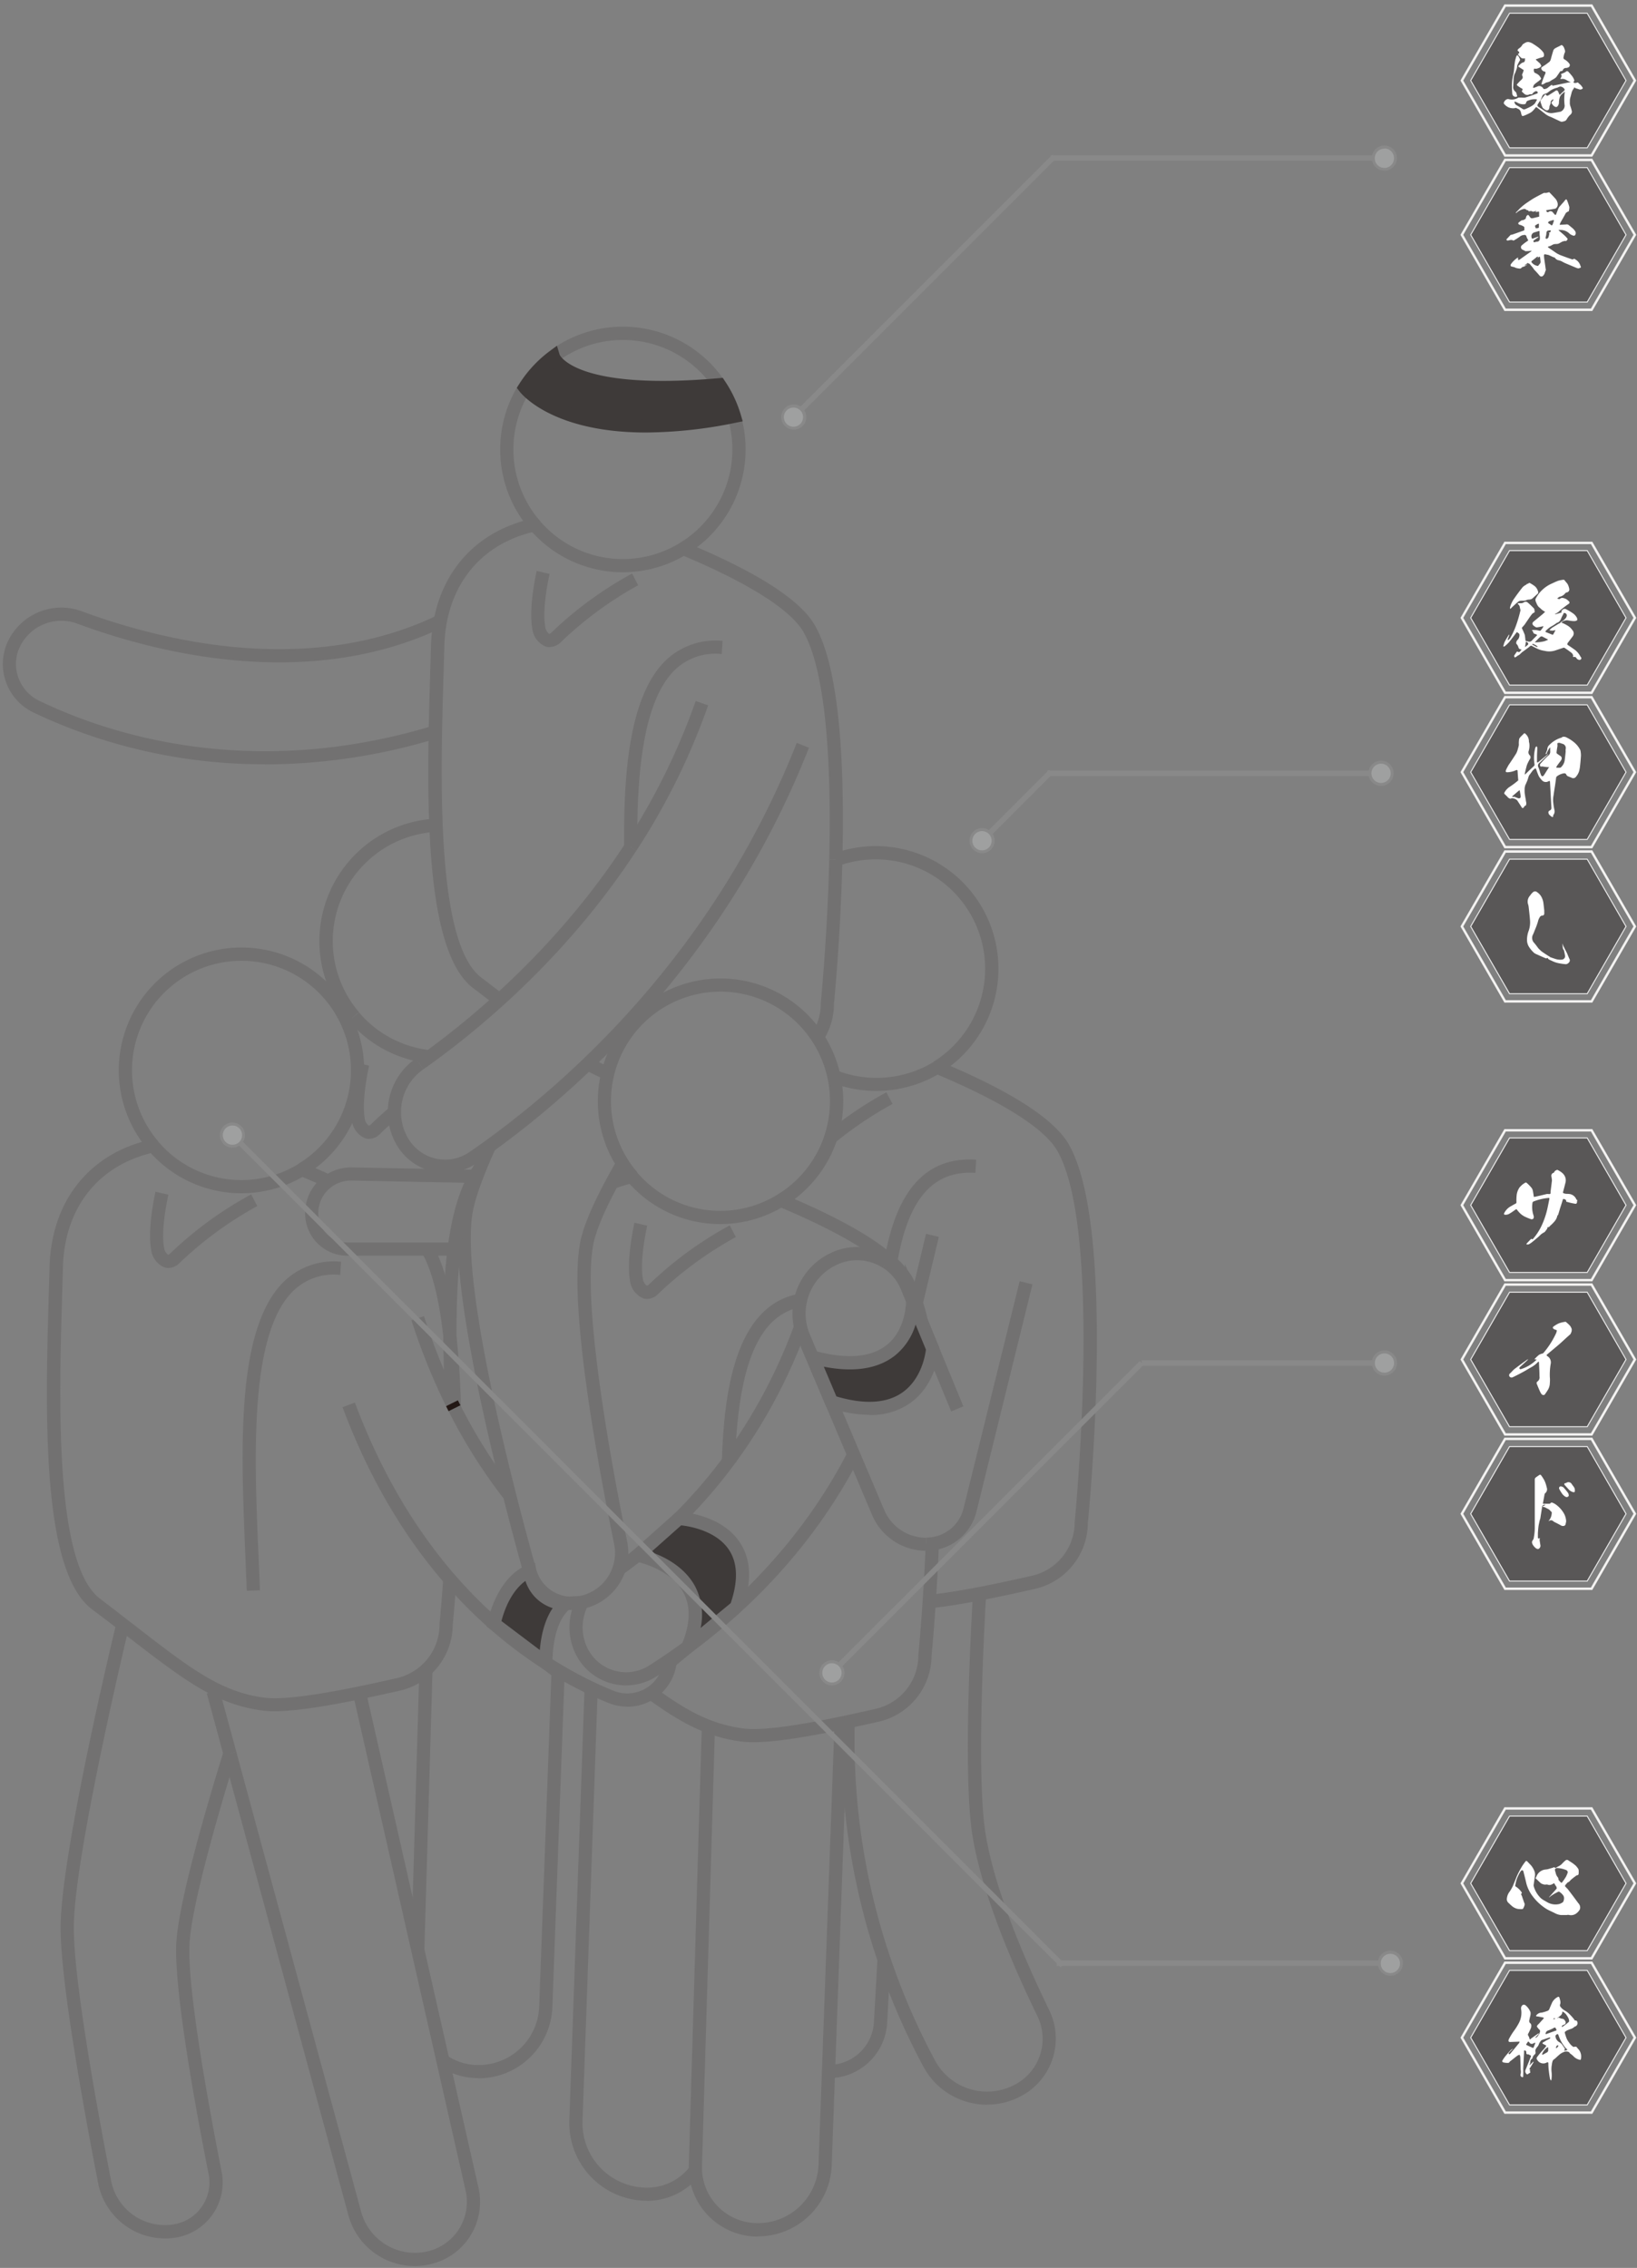 <svg id="レイヤー_1" data-name="レイヤー 1" xmlns="http://www.w3.org/2000/svg" xmlns:xlink="http://www.w3.org/1999/xlink" viewBox="0 0 372.46 515.91"><rect x="0" y="0" width="372.46" height="515.91" fill="#808080" stroke="none"/><defs><style>.cls-1,.cls-11,.cls-3,.cls-6{fill:none;}.cls-2{clip-path:url(#clip-path);}.cls-3{stroke:#f3f2f1;stroke-width:0.55px;}.cls-11,.cls-3,.cls-6{stroke-miterlimit:10;}.cls-4{fill:#595757;}.cls-5{fill:#fff;}.cls-6{stroke:#efefef;stroke-width:0.22px;}.cls-7{clip-path:url(#clip-path-11);}.cls-8{fill:#727171;}.cls-9{fill:#231815;}.cls-10{fill:#3e3a39;}.cls-11{stroke:#898989;stroke-width:1.23px;}.cls-12{fill:#9fa0a0;}.cls-13{fill:#898989;}</style><clipPath id="clip-path"><rect class="cls-1" x="-0.43" y="0.77" width="372.98" height="514.72"/></clipPath><clipPath id="clip-path-11"><rect class="cls-1" x="0.23" y="22.6" width="329.27" height="492.89"/></clipPath></defs><g class="cls-2"><polygon class="cls-3" points="362.13 36.38 342.45 36.38 332.61 53.42 342.45 70.47 362.13 70.47 371.98 53.42 362.13 36.38"/></g><polygon class="cls-4" points="361.13 38.12 343.46 38.12 334.62 53.42 343.46 68.72 361.13 68.72 369.96 53.42 361.13 38.12"/><path class="cls-5" d="M359.47,60.93a.58.58,0,0,1-.49.1,2.58,2.58,0,0,1-.49-.17c-.81-.34-1.6-.68-2.38-1l-.52-.26a3,3,0,0,0-.91-.38,1.32,1.32,0,0,1-.9-.58.71.71,0,0,0-.32-.12L352.33,58l-.85-.17a.32.32,0,0,0-.19.22,11.89,11.89,0,0,0,.15,1.38c.08.62.19,1.24.25,1.86.05,0,.05,0,.05.06-.09.26-.2.51-.28.79a1.5,1.5,0,0,1-.45.66.52.52,0,0,1-.68-.06c-.41-.49-.81-.94-1.26-1.39a7.9,7.9,0,0,0-.77-1c-.08-.11-.17-.19-.25-.3a.63.63,0,0,0-.36-.13s0-.06,0-.1l-.11,0-.66.51-.06.07H347a3.61,3.61,0,0,0,.58-.37,1.88,1.88,0,0,1-1.07.68.72.72,0,0,0-.36.24.49.49,0,0,1-.43.15l-.47-.07a2,2,0,0,1-.68-.25l-.64-.15c-.23-.06-.3-.23-.19-.49a5.63,5.63,0,0,1,1.51-1.49l.15-.07a.53.53,0,0,0,0,.19c0,.11,0,.24,0,.37a.8.8,0,0,0,.34-.07c.88-.64,1.77-1.25,2.65-1.89a.24.24,0,0,0,.08-.13h-.15a6.47,6.47,0,0,1-1.06.08.23.23,0,0,1-.3-.08q-.26-.1-.51-.24a.57.57,0,0,1-.36-.38.56.56,0,0,1,.12-.58,10.67,10.67,0,0,1,1.3-1,.23.23,0,0,0,.11-.38,3,3,0,0,1-.3-.62.46.46,0,0,0-.64-.38,1.51,1.51,0,0,0-.91.38,15.71,15.71,0,0,1-1.33.85.25.25,0,0,1-.19,0,.71.71,0,0,0-.53-.1c-.19,0-.36.08-.53.1a.34.34,0,0,1-.26,0c-.06,0-.13-.07-.15-.13a.13.13,0,0,1,0-.15l.94-1,.13,0,.28-.07,2.47-.87a.27.27,0,0,0,.23-.34,1.54,1.54,0,0,1,0-.3.44.44,0,0,0-.06-.25,2.87,2.87,0,0,0-1-.45.45.45,0,0,1-.34-.34.5.5,0,0,1,.24-.28,4.16,4.16,0,0,1,.57-.41,1.32,1.32,0,0,0,.39-.06,3.37,3.37,0,0,0,.32-.17.42.42,0,0,0,.23-.3,2.72,2.72,0,0,1,.11-.38.94.94,0,0,1,.36-.32.66.66,0,0,1,.23.17l.28.4a.47.47,0,0,0,.43.2,1.78,1.78,0,0,0,.47-.09c.3-.06.57-.15.89-.21s.28-.15.24-.37V48.2s-.05-.06-.09-.06c-.21,0-.45.08-.66.1a.27.27,0,0,1-.13,0,.17.17,0,0,0,.11-.06.09.09,0,0,1,.09-.06.4.4,0,0,1,.12-.11.52.52,0,0,0-.17,0l-.64.15-.08,0a.65.65,0,0,0-.41-.15,1.41,1.41,0,0,0-.45.07l-.08,0s0,0,0-.06a.31.31,0,0,0-.1-.17.87.87,0,0,1-.6-.28,1,1,0,0,0-.53,0,3.49,3.49,0,0,0-1.52.83.16.16,0,0,1-.13.07.29.29,0,0,1,0-.15l.44-.43a11.34,11.34,0,0,1,1.92-1.68c.73-.49,1.45-1,2.2-1.39.59-.32,1.19-.64,1.81-.94h.26a.63.63,0,0,0,.27,0,4.39,4.39,0,0,0,.6-.15c.06,0,.13,0,.15.07.4.4.81.83,1.19,1.25a2.29,2.29,0,0,1,.66,1.28,1.19,1.19,0,0,1-.34,1,.65.65,0,0,1-.38.17c-.58.12-1.15.21-1.75.29-.13,0-.15.09-.11.2.11.29.28.36.56.19a.55.55,0,0,1,.45-.13.61.61,0,0,1,.42.21,7.59,7.59,0,0,0,.6.66s.06-.06.13-.06c.17-.38.32-.79.47-1.17a2.19,2.19,0,0,1,.66-1s.06-.07.08-.13a10.21,10.21,0,0,0,.92-1.07c.17-.17.28-.17.38,0a11.89,11.89,0,0,1,.56,1.62,3.72,3.72,0,0,1-.13.93.34.34,0,0,1-.24.11,4.64,4.64,0,0,1-.4.26c-.3.55-.6,1.1-.92,1.64a1.69,1.69,0,0,1-.19.32,5.43,5.43,0,0,0-.32.7s0,0,0,.06a.14.14,0,0,0,.11,0l1.36-.07a.67.67,0,0,1,.6.15c.28.22.53.45.81.66a3.63,3.63,0,0,1,.66.75.89.89,0,0,1,.11.49.78.78,0,0,1-.21.45.67.67,0,0,1-.28.06,2.57,2.57,0,0,1-.88-.43,2.89,2.89,0,0,0-2.13-.87H355a2.55,2.55,0,0,0-.39,0,.87.87,0,0,0,.26.28l.74.64a7.63,7.63,0,0,1,1,1,.22.22,0,0,1,0,.3,1.24,1.24,0,0,0-.22.28.18.18,0,0,1-.15,0,.19.19,0,0,0-.15,0,2.19,2.19,0,0,0-.68.17l-.57.32a1.32,1.32,0,0,1-.62.19,4.25,4.25,0,0,0-.71.06c-.23.11-.49.24-.72.37l-.36.12a1.07,1.07,0,0,0-.26.11.46.46,0,0,0,.17.19c.49.34,1,.68,1.45,1a6.08,6.08,0,0,0,1.32.72l1.43.53,1.13.39a.29.29,0,0,0,.24,0,.33.33,0,0,1,.29-.1.37.37,0,0,1,.26.15,2.34,2.34,0,0,1,1.15,1.51A.21.21,0,0,1,359.47,60.93ZM350.35,60a.64.64,0,0,0,.15-.6l-.06-.62a2.17,2.17,0,0,0-.11-.42,3,3,0,0,0-.38.23s0,0,0,0a2.39,2.39,0,0,1-.21.13,1,1,0,0,1,.13-.15,1,1,0,0,0,.11-.17.49.49,0,0,0-.24,0c-.43.34-.83.68-1.26,1l-.06.19a2.12,2.12,0,0,0,1.45.9s.06,0,.08,0ZM348.5,54.1c0,.18.15.24.34.15a9.53,9.53,0,0,1,1.06-.38.36.36,0,0,1,.15,0L350,54a9.73,9.73,0,0,0-.94.64.29.29,0,0,0-.17.19c0,.22.1.3.3.26a3.32,3.32,0,0,1,.7-.13.71.71,0,0,0,.47-.6c0-.32,0-.64-.07-.91h0v-.75c0-.13-.07-.17-.2-.13l-1,.3A.92.92,0,0,0,348.5,54.1Zm.76-2.62a.63.63,0,0,1,.09.24c0,.06,0,.15.11.19a1,1,0,0,0,.68-.13s0-.1,0-.19a.75.75,0,0,1,0-.21h0a1.11,1.11,0,0,0,0-.28c0-.21,0-.26-.22-.17s-.4.23-.59.34A.2.2,0,0,0,349.26,51.48Zm3,2.62a3.94,3.94,0,0,0,.23-.85.2.2,0,0,0,0-.21s0,0-.11,0-.06,0,0-.07l.15-.06c.09,0,.15-.11.23-.15a.44.44,0,0,0,.09-.28l-.09-.08a2,2,0,0,0-.72.13.77.77,0,0,0-.19.44c0,.36-.11.71-.17,1s0,.34.23.34h.09A1,1,0,0,0,352.23,54.1Zm0-3.38a.55.55,0,0,0,.23.17c.19.12.38.27.55.4a1.1,1.1,0,0,0,.22-.21l.27-.79c.07-.17,0-.26-.17-.21a9,9,0,0,0-.91.27A.52.52,0,0,0,352.23,50.72Z"/><polygon class="cls-6" points="361.13 38.12 343.46 38.12 334.62 53.42 343.46 68.72 361.13 68.72 369.96 53.42 361.13 38.12"/><g class="cls-2"><polygon class="cls-3" points="362.13 1.27 342.45 1.27 332.61 18.32 342.45 35.37 362.13 35.37 371.98 18.32 362.13 1.27"/></g><polygon class="cls-4" points="361.13 3.02 343.46 3.02 334.62 18.32 343.46 33.62 361.13 33.62 369.96 18.32 361.13 3.02"/><path class="cls-5" d="M360.05,20.17a.74.74,0,0,1-.77.15l-.77-.25a.18.18,0,0,0-.1,0,.26.26,0,0,0-.13-.17c-.09,0-.13,0-.15.08a.26.26,0,0,1-.08.19,2.44,2.44,0,0,0-.49,1c-.09.38-.2.76-.3,1.13a2.74,2.74,0,0,0-.07.85,2.26,2.26,0,0,0,.11,1q.17.45.3,1a.83.83,0,0,1-.28.92,4.45,4.45,0,0,0-.87,1.1.88.88,0,0,1-.43.37,4.51,4.51,0,0,1-.58.15.69.69,0,0,1-.42-.07l-2.13-1a4.39,4.39,0,0,1-1.3-.7c-.64-.49-1.28-1-1.9-1.47-.11-.11-.21-.11-.3,0a5.48,5.48,0,0,1-.89,1,4.31,4.31,0,0,1-.84.47c-.29.15-.57.26-.85.38a1.32,1.32,0,0,1-.42.09.31.31,0,0,1-.15-.15,2.7,2.7,0,0,1-.17-.6,1.75,1.75,0,0,0-.22-.53,1.24,1.24,0,0,0-.42-.34,5,5,0,0,1-.47-.22c-.07,0-.11,0-.17,0a.39.39,0,0,0-.15.06,2.77,2.77,0,0,1-1.37-.17,2.71,2.71,0,0,1-1.06-.83.12.12,0,0,1-.07-.11,1.11,1.11,0,0,1,.43-.74.8.8,0,0,1,.81-.18,2.78,2.78,0,0,0,2.11-.38c.26,0,.49,0,.72,0a3.7,3.7,0,0,0,.81,0c.92-.28,1.82-.6,2.73-.94a.25.25,0,0,0,.13-.26.38.38,0,0,0-.3-.25.5.5,0,0,0-.38.1,1,1,0,0,0-.28.22.43.43,0,0,0-.21.21.28.28,0,0,1-.21.17,3.6,3.6,0,0,0-.49,0,1,1,0,0,1-1.24-.15l-.43-.38a.23.23,0,0,1,0-.34c.15-.21.11-.36-.13-.47a6.58,6.58,0,0,1-1.06-.72.18.18,0,0,1,0-.2c.23-.27.47-.53.7-.76a5.66,5.66,0,0,0,.49-.49.65.65,0,0,0,0-.75.51.51,0,0,1,0-.3,7.21,7.21,0,0,0,.3-.77c.07-.14,0-.25-.17-.31-.32-.22-.66-.43-1-.64V15c.17-.15.36-.32.53-.49a1.6,1.6,0,0,1,.66-.34.24.24,0,0,0,.19-.15,1.08,1.08,0,0,0,.11-.21c0-.09,0-.13,0-.19s0-.21.07-.32h-.47a.67.67,0,0,1-.41-.11,6,6,0,0,1-.62-.62c-.17-.15-.17-.29,0-.4s.2-.3,0-.45a.44.44,0,0,1-.19-.19.16.16,0,0,1,0-.24,1.42,1.42,0,0,0,.17-.21,3.1,3.1,0,0,0,.52-.4,5.82,5.82,0,0,0,.36-.47s0,0,0-.07a6.16,6.16,0,0,1,.7-.44,1.2,1.2,0,0,1,.77-.13,2.6,2.6,0,0,1,.88.36c.42.26.83.53,1.23.83a6,6,0,0,1,1.05,1,1.13,1.13,0,0,1,.27.92.41.41,0,0,1-.17.28,5.13,5.13,0,0,1-.74.21l-.92.32a.18.18,0,0,0,0,.11l.86.77a.42.42,0,0,1,.19.32.83.83,0,0,1,.15.19c0,.06,0,.13,0,.19a3.88,3.88,0,0,1-.36.32,5,5,0,0,1-.62.23,1.33,1.33,0,0,1-.49,0,.25.25,0,0,0-.12,0,.63.63,0,0,0-.09.45,1.33,1.33,0,0,0,.17.47A4,4,0,0,1,350,17a2,2,0,0,1,.53.66.27.27,0,0,1,0,.42c-.19.15-.36.32-.58.47-.06,0-.15.09-.19.15a3.81,3.81,0,0,0-.72.58,1.34,1.34,0,0,0-.22.7.52.52,0,0,1,.17,0,7.87,7.87,0,0,0,.81-.3.89.89,0,0,1,.94.05,1.15,1.15,0,0,1,.36.34.25.25,0,0,0,.24.19,1.13,1.13,0,0,0,.36-.06,1.51,1.51,0,0,0,.62-.37c.19-.15.38-.29.6-.44s.25-.09.27.1c0,0,.07,0,.13,0,.9-.17,1.79-.36,2.69-.55.4-.09.83-.17,1.23-.23a.16.16,0,0,0,.11-.05l-.15-.06c-.13,0-.28-.11-.43-.17a4.64,4.64,0,0,0-.66-.36,1.47,1.47,0,0,0-.74-.11,1.65,1.65,0,0,1-.32,0c0-.07,0-.11,0-.13a1.2,1.2,0,0,0,.23-.45.52.52,0,0,0-.11-.45.1.1,0,0,1,.05-.1l.79-.34a2.86,2.86,0,0,0,.4-.28.35.35,0,0,1,.26,0,.49.49,0,0,1,.23.17c.28.32.58.64.85,1a3.09,3.09,0,0,1,.45.91.3.3,0,0,1-.13.24c-.1.21,0,.32.17.34a1.29,1.29,0,0,0,.56-.06.22.22,0,0,1,.34.08l.49.43a3.56,3.56,0,0,1,.51.72A.2.2,0,0,1,360.05,20.17ZM344,19.77a10.62,10.62,0,0,1,.36-3c.09-.51.15-1,.19-1.58s.11-1,.19-1.47c.09-.32.17-.62.28-.92s.28-.21.43-.06a3.22,3.22,0,0,1,.4.81.48.48,0,0,1-.08.28,1.1,1.1,0,0,0-.15.25c-.17.28-.3.58-.43.85v0a2.23,2.23,0,0,1-.17.91c-.11.28-.21.58-.34.88a1.2,1.2,0,0,0-.17.42,4.28,4.28,0,0,0-.13.73c0,.59-.06,1.17-.08,1.74a1.28,1.28,0,0,0,.49,1.24.86.86,0,0,1,.27.49c.05.17.09.36.15.56a.44.44,0,0,1-.3.12.74.74,0,0,1-.55-.17.78.78,0,0,1-.28-.53C344.06,20.86,344,20.3,344,19.77Zm5.63,2.83a3.54,3.54,0,0,0-.92,0,3.63,3.63,0,0,0-.94.26.69.69,0,0,0-.57.62.5.5,0,0,1-.24.21,2.55,2.55,0,0,1-1.77-.38l-.51-.21-.13.12a1.62,1.62,0,0,0,.34.62c.49.28,1,.58,1.45.88a.65.65,0,0,0,.75.08c.36-.15.72-.32,1.09-.51a3.7,3.7,0,0,0,1-.7,7.73,7.73,0,0,0,.51-.88A.08.08,0,0,0,349.63,22.6ZM356,20.84l-.43.4a1.86,1.86,0,0,0-.68.87,4.87,4.87,0,0,0-.19,1.11,1.33,1.33,0,0,1-.41,1.05.48.48,0,0,1-.28.08,1.26,1.26,0,0,1-.59-.34,3.57,3.57,0,0,1-.41-.55c0-.07,0-.11,0-.15l.43-.58a.27.27,0,0,0,0-.13h0a.61.61,0,0,0-.38.2,1.16,1.16,0,0,0-.24.34,1.87,1.87,0,0,1-.08.57,2.16,2.16,0,0,0-.2.52,1.44,1.44,0,0,1-.08.51.54.54,0,0,1-.36.36.28.28,0,0,0-.13,0,.19.19,0,0,1-.15,0,2.81,2.81,0,0,1-.81-.57,4.26,4.26,0,0,1-.38-1,1.09,1.09,0,0,1-.13-.37c0-.08,0-.19,0-.27l-.11.06a7.48,7.48,0,0,0-.43.66.45.45,0,0,0,.15.75l1.11.72a3.46,3.46,0,0,0,1,.54,2.36,2.36,0,0,0,1.15.08c.58-.08,1.15-.19,1.71-.3a1.54,1.54,0,0,0,.66-.55,1.48,1.48,0,0,0,.26-.83,11.42,11.42,0,0,1,0-2.86A2.61,2.61,0,0,0,356,20.84Zm-5.5,2.08a2.17,2.17,0,0,1,.32-.49,9.43,9.43,0,0,1,.74-.93.38.38,0,0,1,.15-.05v.13a.89.89,0,0,0,.36.21,1.4,1.4,0,0,0,.39-.19l1.45-.93a.38.38,0,0,1,.57.08c.11.21.19.43.28.64s.13.21.26.06a7.69,7.69,0,0,1,.66-.61l.27-.28a.23.23,0,0,0,0-.3,1.16,1.16,0,0,0-.24-.28,1.38,1.38,0,0,0-.68-.3,2,2,0,0,0-.66.26,4.82,4.82,0,0,0-2.07,1,2,2,0,0,1-.81.41.84.84,0,0,0-.6.55c-.1.26-.21.51-.32.77A.66.66,0,0,0,350.46,22.92Zm.27-7.61c.24-.17.45-.31.69-.46s.74-.54,1.1-.81a2.55,2.55,0,0,0,.24-.39c.19-.7.38-1.4.6-2.11a1,1,0,0,1,.4-.53c.3-.17.6-.32.92-.47l.49-.26a.17.17,0,0,1,.19,0,1.18,1.18,0,0,1,.45.56,3.89,3.89,0,0,1,.23.68.73.73,0,0,1,0,.3c0,.11-.09.21-.13.32a6.69,6.69,0,0,0-.23,1,.47.47,0,0,0,.21.36,3.42,3.42,0,0,1,1.15,1,.56.56,0,0,1-.17.79,1.64,1.64,0,0,1-.53.17.76.76,0,0,0-.81.53c-.17.19-.3.24-.41.15a1,1,0,0,0-.23.17c-.26.41-.54.81-.83,1.22a2.9,2.9,0,0,1-.66.49,5.1,5.1,0,0,0-.69.42,1.58,1.58,0,0,1-.72.28,1.37,1.37,0,0,0-.47.19l-.45.26a.67.67,0,0,0-.34.1,2.09,2.09,0,0,1,0-.36,20.62,20.62,0,0,1,.84-2.19c.1-.28,0-.43-.24-.45a.93.93,0,0,1-.64-.53A.43.43,0,0,1,350.73,15.31Z"/><polygon class="cls-6" points="361.13 3.02 343.46 3.02 334.62 18.32 343.46 33.62 361.13 33.62 369.96 18.32 361.13 3.02"/><g class="cls-2"><polygon class="cls-3" points="362.13 446.49 342.45 446.49 332.61 463.53 342.45 480.58 362.13 480.58 371.98 463.53 362.13 446.49"/></g><polygon class="cls-4" points="361.13 448.23 343.46 448.23 334.62 463.53 343.46 478.83 361.13 478.83 369.96 463.53 361.13 448.23"/><path class="cls-5" d="M359.75,468a2.26,2.26,0,0,1-.08.51l-.11.08a2.71,2.71,0,0,1-1.58-.85,5.22,5.22,0,0,0-.77-.62.75.75,0,0,0-.25-.3,1.33,1.33,0,0,0-1.2,0,3.32,3.32,0,0,0-.91.54c-.3.25-.58.51-.88.79l-.29.25a.86.86,0,0,0-.43.49,3.71,3.71,0,0,0-.15.66v.05a6,6,0,0,0-.09,1.64,6.75,6.75,0,0,1,0,1.68l-.06.38a1,1,0,0,1-.26-.31c-.12-.58-.21-1.18-.27-1.75a12.65,12.65,0,0,1-.13-1.84c0-.25-.11-.32-.32-.23l-.28.13a1.58,1.58,0,0,1-1.79-.51,3.5,3.5,0,0,1-.23-.35.37.37,0,0,1,0-.38,1.45,1.45,0,0,1,.23-.34,17,17,0,0,1,1.22-1.43,7.29,7.29,0,0,0,.66-.81.2.2,0,0,0,0-.17l-.73-.38q-.19-.13,0-.3c.3-.15.58-.34.85-.51a5.12,5.12,0,0,0,.73-.39.27.27,0,0,0,.1-.23.73.73,0,0,0-.23,0l-1.68.57a.22.22,0,0,0-.17.13,2.46,2.46,0,0,0-.52.83,1.51,1.51,0,0,1-.32.56,2.44,2.44,0,0,0-.36.51.91.91,0,0,0-.1.59.63.63,0,0,1-.3.77,2,2,0,0,0-.36.64.44.44,0,0,1-.07.21.76.76,0,0,0-.43.73,1.09,1.09,0,0,1-.12.53.51.51,0,0,0-.07.26,1.32,1.32,0,0,1,.17-.17l.64-.62a.18.18,0,0,1,.11,0s0,.06,0,.08c-.3.49-.6,1-.92,1.47a1.17,1.17,0,0,1,0,.26l.23-.07s0-.06,0-.06a.23.23,0,0,1,0,.11.28.28,0,0,0-.06.44.24.24,0,0,1,0,.2,1.94,1.94,0,0,1-.43.27.27.27,0,0,1-.47,0,.8.8,0,0,1-.15-.92c.41-1,.81-2,1.2-3,.06-.15,0-.21-.13-.26s-.26-.15-.41-.23a.28.28,0,0,0-.12,0c-.13,0-.22,0-.3-.07a.45.45,0,0,1-.09-.3.45.45,0,0,0-.34-.53.18.18,0,0,0-.17.09V467l-.19,3.6a15.89,15.89,0,0,1,0,1.69.18.18,0,0,1-.07.21.37.37,0,0,1-.25,0,.54.54,0,0,1-.26-.71,2.6,2.6,0,0,0,0-1c0-.9-.06-1.77-.08-2.67a1.76,1.76,0,0,0-.09-.55.2.2,0,0,0-.19-.13,2,2,0,0,0-.45.24l-.64.49c-.23.21-.49.38-.72.57l-.22.17a1.12,1.12,0,0,0-.17.19.37.37,0,0,1-.21.17,4.07,4.07,0,0,1-1.15-.1c-.28-.09-.34-.26-.19-.51s.32-.49.49-.73c.44-.55.89-1.06,1.38-1.58.15-.12.34-.25.51-.36a2.17,2.17,0,0,1-.38.43,5.92,5.92,0,0,0-.6.62.32.32,0,0,0,0,.23,1.17,1.17,0,0,0,.26,0c.72-.85,1.43-1.69,2.13-2.56a.58.58,0,0,0,.06-.26.55.55,0,0,0-.25,0l-1.92.07a.36.36,0,0,1-.34-.2,1.14,1.14,0,0,1,.08-.44,15.24,15.24,0,0,1,1.11-1.82,13.53,13.53,0,0,0,1.15-1.81,5,5,0,0,0,.54-3.15,1.07,1.07,0,0,1,.06-.64.75.75,0,0,1,.49-.43.67.67,0,0,1,.41.11,3.83,3.83,0,0,1,1.17,1.6,2.14,2.14,0,0,1-.07.91c-.08.32-.15.64-.21.94a.68.68,0,0,0,.3.73.73.73,0,0,1,.15.32,1.86,1.86,0,0,1,0,.34,1,1,0,0,1-.06.34c-.19.42-.39.85-.6,1.26a.41.41,0,0,0,0,.53,2.07,2.07,0,0,1,.26.66c0,.19.17.21.32,0,.55-.4,1.13-.81,1.7-1.19.05,0,.07,0,.09,0l0,.12-.71.71s-.06.06-.1.13h.17A1.29,1.29,0,0,0,350,463a1.59,1.59,0,0,0,.36-.75.4.4,0,0,0,0-.38.72.72,0,0,0-.28-.32l-.29-.38a.3.3,0,0,1,0-.43,1.32,1.32,0,0,1,.32-.34l1-1.11c.21-.17.19-.3-.08-.36l-1.13-.22h-.22a.7.7,0,0,1-.23-.15.83.83,0,0,0,.17-.19,1.54,1.54,0,0,1,1.15-.53,8.72,8.72,0,0,0,1.45-.45.79.79,0,0,0,.28-.32c.21-.53.42-1,.66-1.55a3,3,0,0,1,1.34-1.28.3.3,0,0,1,.26.08,5.14,5.14,0,0,1,.23.79,1.52,1.52,0,0,1,0,.79.57.57,0,0,0,.08.64,3.24,3.24,0,0,0,1,.85,4.85,4.85,0,0,1,1.15.92,10.45,10.45,0,0,1,1,1.15.24.24,0,0,0,.37.15l.1.06a.76.76,0,0,1,.24.66.88.88,0,0,1-.39.6l-.32.13a1.87,1.87,0,0,1-.76.47c-.3.1-.58.21-.88.34a1.85,1.85,0,0,0-.55.4.11.11,0,0,0,0,.07l0,.08c.11.41.23.79.38,1.2a4.33,4.33,0,0,0,.62,1.06,3.28,3.28,0,0,0,.9.92.22.22,0,0,0,.27,0,1.11,1.11,0,0,1,.37,0,.29.29,0,0,1,.25.21l.34.38A2.49,2.49,0,0,1,359.75,468Zm-10.38-3.29h-.19a1.82,1.82,0,0,0-.28.11.64.64,0,0,1-.92-.17.45.45,0,0,0-.17-.19.12.12,0,0,0-.15,0c-.14.17-.25.36-.38.53a.2.2,0,0,0,0,.19c.47.23.94.45,1.43.66a.3.3,0,0,0,.19,0C349.07,465.41,349.22,465.05,349.37,464.68Zm2.88,1.56a3.85,3.85,0,0,0,0-.49.22.22,0,0,0-.13-.06,3.14,3.14,0,0,0-1.24,1.51l0,.17.17,0,.85-.47A.61.61,0,0,0,352.25,466.24Zm1.83-4.37s.06,0,.09-.08a6.27,6.27,0,0,0-.3-.58.54.54,0,0,0-.43.13,9,9,0,0,1-1.19.53.8.8,0,0,0-.58.68.19.19,0,0,0,0,.15.22.22,0,0,1,.11,0Zm-.64-2.58s0,0,0,.06a2.91,2.91,0,0,0,.43-.19,1.16,1.16,0,0,0-.28-.1A2.33,2.33,0,0,1,353.44,459.29Zm3,6.8a8.42,8.42,0,0,1-1.84-3.15.53.53,0,0,0-.27-.28,2.51,2.51,0,0,1-.24.19.63.63,0,0,0-.19.26,1.75,1.75,0,0,0,.9,1.43,1.93,1.93,0,0,1,.7.66c.19.25.36.51.53.78v.26a.9.9,0,0,0-.19.21,1.77,1.77,0,0,0,.3,0,.49.49,0,0,1,.23-.06C356.64,466.33,356.66,466.24,356.47,466.09Zm-2-.85a.27.27,0,0,0-.25.15.51.51,0,0,0-.15.3.57.57,0,0,0,.06.25l.19-.19a.64.64,0,0,0,.24-.32A.16.16,0,0,0,354.44,465.24Zm-.15-6.18a.28.28,0,0,1,.13,0,.31.31,0,0,1,.3-.09l.28.11a.87.87,0,0,0,.38.11.82.82,0,0,1,.73.53.52.52,0,0,1-.3.85.94.94,0,0,0-.39.22.6.6,0,0,0-.06.27.17.17,0,0,0,.19-.06,12.2,12.2,0,0,0,1.3-1,.41.41,0,0,0,.17-.26,1.83,1.83,0,0,0-.25-.83,4.84,4.84,0,0,0-.49-.75,2.48,2.48,0,0,0-.71-.57s0,0,0,0a.18.18,0,0,0-.11,0,1,1,0,0,1-.34.83,7.94,7.94,0,0,1-.72.58A.1.1,0,0,0,354.29,459.06Z"/><polygon class="cls-6" points="361.13 448.23 343.46 448.23 334.62 463.53 343.46 478.83 361.13 478.83 369.96 463.53 361.13 448.23"/><g class="cls-2"><polygon class="cls-3" points="362.13 411.39 342.45 411.39 332.61 428.43 342.45 445.48 362.13 445.48 371.98 428.43 362.13 411.39"/></g><polygon class="cls-4" points="361.13 413.13 343.46 413.13 334.62 428.43 343.46 443.73 361.13 443.73 369.96 428.43 361.13 413.13"/><path class="cls-5" d="M359.5,433.65a1.16,1.16,0,0,1-.09.79,3,3,0,0,1-.75.83,2,2,0,0,1-1.57.37,1.38,1.38,0,0,0-.64,0c-.45,0-.88,0-1.3,0a3.67,3.67,0,0,1-1.26-.37c-.45-.23-.9-.44-1.32-.64a7.2,7.2,0,0,1-1.28-.76,11.38,11.38,0,0,1-2.45-2.35,8.4,8.4,0,0,1-1.54-3c-.21-.94-.45-1.86-.68-2.78a.36.36,0,0,0-.21-.27.21.21,0,0,0-.28.08,1.62,1.62,0,0,0-.32.41,10.06,10.06,0,0,0-.7,1.49,10.37,10.37,0,0,0-.37,1.58s.05.08.09.1a4.59,4.59,0,0,1,1.43,1.41.21.21,0,0,1,0,.11.31.31,0,0,0-.15.23.44.44,0,0,0,.09.28.8.8,0,0,1,.1.23c.13.41.26.79.41,1.18a.89.89,0,0,0,.13.34.85.85,0,0,1,0,.61,3,3,0,0,1-.27.6.26.26,0,0,1-.24.17,5,5,0,0,1-1.08-.06,3,3,0,0,1-1.09-.51c-.32-.26-.62-.54-.9-.81a1.13,1.13,0,0,1-.4-1.09,3.08,3.08,0,0,1,.66-1.56,10.11,10.11,0,0,0,.68-1.19c.3-.72.6-1.45.9-2.22a21.6,21.6,0,0,1,1.19-2.28,13.3,13.3,0,0,1,.79-1.11c.13-.17.25-.17.43,0l.63.66a3.52,3.52,0,0,1,.58.73,4.31,4.31,0,0,1,.43.89,2.13,2.13,0,0,1,.06,1.17c-.06.49-.15,1-.23,1.65a1.18,1.18,0,0,0,0,.59,6.08,6.08,0,0,0,1.57,2.62,4.2,4.2,0,0,0,.73.52l.77.44a3.72,3.72,0,0,0,2.77.39h0l.32-.13.3-.17a.47.47,0,0,0,.23-.21,1.73,1.73,0,0,0,.19-.79,1.08,1.08,0,0,0-.27-.75,3.37,3.37,0,0,0-.79-.72.28.28,0,0,0-.28,0l-.24.12-.61.32-.54.34a7.05,7.05,0,0,0-.61.47.2.2,0,0,0-.11,0l.08-.06c.52-.6,1.05-1.19,1.58-1.79a.3.3,0,0,0,.11-.34,1,1,0,0,0-.26-.49,2.68,2.68,0,0,1-.25-.47.22.22,0,0,0-.2,0,1.93,1.93,0,0,1-.66.32,1.12,1.12,0,0,1-.74-.07c-.11,0-.19,0-.3,0a1.21,1.21,0,0,1-.68-.07,1.47,1.47,0,0,1-.66-.36c-.3-.28-.6-.58-.9-.85-.15-.09-.17-.19-.06-.34a3.1,3.1,0,0,0,.21-.45,2.47,2.47,0,0,1,2-1.35,3.61,3.61,0,0,0,.83-.17l.85-.25a.67.67,0,0,1,.21-.09.24.24,0,0,1,.22.11.23.23,0,0,0,.23,0c.21-.13.43-.25.64-.36a2.69,2.69,0,0,0,.81-.62,6.43,6.43,0,0,1,.72-.68.5.5,0,0,1,.67,0l.85.55c.25.17.51.39.77.6a4.13,4.13,0,0,1,.61.77.48.48,0,0,1,.09.3,3.23,3.23,0,0,1,0,.76.37.37,0,0,1-.09.28.3.3,0,0,1-.25.11.06.06,0,0,0-.07,0,13.36,13.36,0,0,0-1.23.94,3,3,0,0,0-.43.44.76.76,0,0,1-.17.13.86.86,0,0,1-.24.11c-.21.21-.4.45-.59.66a1,1,0,0,0,0,.26c.17.17.34.36.53.53.83,1.06,1.64,2.15,2.45,3.26A1.48,1.48,0,0,1,359.5,433.65Zm-3.18-6.77a6.07,6.07,0,0,0,.4-1,2,2,0,0,0-.1-.23c-.05-.06-.09-.13-.15-.19a6.15,6.15,0,0,0-2.16-.51.62.62,0,0,0-.38.1.48.48,0,0,0-.15.32,4.54,4.54,0,0,0,.17.64,2.41,2.41,0,0,0,.36.88,1.06,1.06,0,0,1,.3.76c0,.05.05.07.07.07a3.33,3.33,0,0,0,.51.55.17.17,0,0,0,.17,0A11.19,11.19,0,0,0,356.32,426.88Z"/><polygon class="cls-6" points="361.13 413.13 343.46 413.13 334.62 428.43 343.46 443.73 361.13 443.73 369.96 428.43 361.13 413.13"/><g class="cls-2"><polygon class="cls-3" points="362.13 158.6 342.45 158.6 332.61 175.65 342.45 192.7 362.13 192.7 371.98 175.65 362.13 158.6"/></g><polygon class="cls-4" points="361.13 160.35 343.46 160.35 334.62 175.65 343.46 190.95 361.13 190.95 369.96 175.65 361.13 160.35"/><path class="cls-5" d="M359.71,171.86s0,0,0,0c-.05.77-.11,1.56-.2,2.32a7.41,7.41,0,0,1-.17,1.05,3.16,3.16,0,0,1-.42,1,4.74,4.74,0,0,1-.37.51.77.77,0,0,1-1,.17l-.7-.28a.77.77,0,0,1-.51-.51.54.54,0,0,0-.56-.19,3.46,3.46,0,0,0-1.57.7.49.49,0,0,0-.15.28c-.09.66-.17,1.32-.28,2s-.21,1.3-.3,2a5.4,5.4,0,0,0-.08,1.6,14.79,14.79,0,0,0,.27,1.73,1.31,1.31,0,0,1-.25,1.17c-.05,0-.05.09,0,.17-.05.3-.2.36-.43.17a4.1,4.1,0,0,1-.41-.34.78.78,0,0,1-.25-.42.47.47,0,0,1,.3-.62.61.61,0,0,0,.36-.58c-.11-1.92-.21-3.84-.32-5.78v-.06c0-.3-.09-.36-.38-.21a1.17,1.17,0,0,1-1.37-.15,5.38,5.38,0,0,1-.79-1,14.65,14.65,0,0,1-.61-1.6c-.09-.2-.2-.24-.37-.09l-.4.36c-.22.3-.43.58-.64.88a1.41,1.41,0,0,0-.34.62c-.07.25-.15.46-.22.7-.17.43-.36.85-.55,1.26,0,.15-.06.3-.09.44a9.17,9.17,0,0,0,0,1.28c.07.47.13.94.24,1.41,0,.21.06.45.1.66a1.15,1.15,0,0,1-.06.66l-.09.13a.22.22,0,0,0-.25.13c-.07.1-.13.21-.22.32a.27.27,0,0,1-.42-.11c-.32-.53-.64-1-1-1.56a1.77,1.77,0,0,0-1.15-.49.19.19,0,0,0-.13,0,.46.46,0,0,1-.45.06,1.3,1.3,0,0,1-.41-.28,8.73,8.73,0,0,0-.68-.68.31.31,0,0,1-.06-.45,3.51,3.51,0,0,1,1.13-1.23,17.1,17.1,0,0,0,1.87-1.39.18.18,0,0,0,.11-.15c-.06-.68-.11-1.36-.15-2.07,0-.23-.15-.29-.36-.19a5.32,5.32,0,0,1-1.94.47c-.36,0-.47-.13-.36-.45s.38-.78.59-1.17c.6-.87,1.18-1.75,1.73-2.62a3.94,3.94,0,0,0,.36-.9c.09-.32.19-.66.26-1a2.61,2.61,0,0,0,0-.4,5.73,5.73,0,0,1,.09-1.09,3.43,3.43,0,0,1,.61-.72l.39-.39a.24.24,0,0,1,.42,0,2.24,2.24,0,0,1,.79,1.71.86.86,0,0,0,.07.34,4,4,0,0,1-.13,1.85.91.91,0,0,0,.19.92.67.67,0,0,1,.09.92,9.85,9.85,0,0,0-.67,1.34c-.19.66-.36,1.34-.49,2,0,.07,0,.13,0,.17l.12-.06c.64-.64,1.3-1.26,2-1.9a.47.47,0,0,0,.1-.36,9,9,0,0,1,.19-3.82,1.7,1.7,0,0,1,.26-.29.88.88,0,0,1,.17.29c0,.73-.06,1.45-.06,2.18v1a.5.5,0,0,0,.06.26l.24-.13c.72-.6,1.44-1.17,2.15-1.77a.22.22,0,0,0,.13-.06l-.09.13c-.64.63-1.28,1.27-1.94,1.89a.76.76,0,0,0-.23,1,8.51,8.51,0,0,1,.4,1.24l.21.55c.15.3.35.32.56.11a7.1,7.1,0,0,0,.43-.64c.23-.38.49-.77.72-1.15a.2.2,0,0,0,.11-.15l-.15,0c-.47,0-.92-.09-1.39-.15a.15.15,0,0,0-.13,0c-.12.06-.23,0-.27,0a.46.46,0,0,1-.13-.26.4.4,0,0,1,.08-.34,23.31,23.31,0,0,1,1.75-1.83,1.1,1.1,0,0,0,.49-1.07c0-.23,0-.45,0-.66v-.17l-.12.08a8.26,8.26,0,0,0-.64,1.16c0,.08,0,.15-.05.19l-.19.13a.25.25,0,0,1,0-.2c.09-.23.19-.49.3-.74l.08-.49a1.44,1.44,0,0,1,.22-.47,6.3,6.3,0,0,1,2.7-1.81l.26-.07a.77.77,0,0,1,.62-.21,1.51,1.51,0,0,1,.64.21,8.4,8.4,0,0,1,1.77,1.18,5.44,5.44,0,0,1,1.28,1.68A6.47,6.47,0,0,1,359.71,171.86ZM346,181.09c-.06-.41-.15-.81-.21-1.22q0-.09-.15-.06c-.51.43-1,.85-1.51,1.28a.45.45,0,0,0-.05.19.19.19,0,0,0,.15,0,.66.66,0,0,1,.39,0c.12,0,.25.11.38.15s.32.1.47.17C345.87,181.64,346,181.49,346,181.09Zm10.23-10.15h0a2.18,2.18,0,0,1,0-.51,1,1,0,0,0-.77-1.24c-.17-.06-.32-.1-.49-.17a.81.81,0,0,0-.49,0,.18.18,0,0,0-.13.26,3.26,3.26,0,0,1,0,.55c-.09.45-.15.9-.2,1.37a.31.31,0,0,0,.13.25c.22.17.45.32.68.47a.65.65,0,0,1,.28.92,2.69,2.69,0,0,1-.38.55c-.22.3-.45.6-.64.88a1.07,1.07,0,0,0-.13.38,1,1,0,0,1,.26,0l.57,0a.34.34,0,0,0,.24-.11,2.72,2.72,0,0,0,.83-1.45C356.08,172.39,356.17,171.67,356.23,170.94Z"/><polygon class="cls-6" points="361.13 160.35 343.46 160.35 334.62 175.65 343.46 190.95 361.13 190.95 369.96 175.65 361.13 160.35"/><g class="cls-2"><polygon class="cls-3" points="362.13 123.5 342.45 123.5 332.61 140.55 342.45 157.6 362.13 157.6 371.98 140.55 362.13 123.5"/></g><polygon class="cls-4" points="361.13 125.25 343.46 125.25 334.62 140.55 343.46 155.85 361.13 155.85 369.96 140.55 361.13 125.25"/><path class="cls-5" d="M359.79,149.65a.44.44,0,0,1-.12.37.53.53,0,0,1-.45.08,1.28,1.28,0,0,1-.43-.23,1,1,0,0,0-.1-.15.49.49,0,0,0-.6-.26.33.33,0,0,1-.19-.06l0-.17a.1.1,0,0,0,.06-.07,1.73,1.73,0,0,0-.3-.57,18.56,18.56,0,0,0-1.6-1.15.37.37,0,0,0-.34-.09l-1.92.64a4.45,4.45,0,0,1-2.4.06,6,6,0,0,1-1.26-.32c-.53-.23-1.05-.49-1.54-.76a.33.33,0,0,0-.44,0c-.22.19-.45.38-.69.55l-.78.58a4.33,4.33,0,0,0-.75.62,1.56,1.56,0,0,1-.47.36,1.7,1.7,0,0,0-.47.32,1,1,0,0,1-.4.15.55.55,0,0,0-.07-.22.26.26,0,0,1,0-.21c.19-.3.38-.58.6-.87a.18.18,0,0,1,.17,0l.19.08a.68.68,0,0,0,.21,0,3,3,0,0,0,.49-.55l-.1-.06a.6.6,0,0,1-.62-.52,2.35,2.35,0,0,0-.3-.59.43.43,0,0,1-.19-.41,1,1,0,0,1,.15-.45,1.16,1.16,0,0,1,.21-.25.49.49,0,0,0,.19-.28,1.49,1.49,0,0,0,.17-.94.5.5,0,0,0-.23-.25,2.69,2.69,0,0,0-.28-.22.2.2,0,0,0-.13.05c-.55.74-1.13,1.49-1.7,2.21a8.6,8.6,0,0,1-1,.94.68.68,0,0,1-.32.07c0-.09,0-.2.06-.26a3.63,3.63,0,0,1,.47-1.21c.21-.37.45-.73.66-1.11a.53.53,0,0,0,.15-.15.3.3,0,0,1,0,.19c-.11.3-.21.58-.34.87v.17a.52.52,0,0,0,.17,0,2.26,2.26,0,0,0,.45-.53,16.88,16.88,0,0,0,1.36-3c.36-1,.66-2.09.92-3.17a.15.15,0,0,0,0-.13,4.54,4.54,0,0,1-.15-.66,1,1,0,0,0-.32-.58.37.37,0,0,1-.15-.23.59.59,0,0,1,.25-.07h.26a1.33,1.33,0,0,0,.87-.17.68.68,0,0,1,.86,0A16.5,16.5,0,0,1,349,138.4a.67.67,0,0,1,.13.34c0,.13,0,.23.06.34a.34.34,0,0,1-.17.3,1.06,1.06,0,0,0-.47.34c-.13.17-.26.32-.38.49l-1.28,1.88c-.19.23-.39.44-.58.66a.28.28,0,0,0,0,.25,15.05,15.05,0,0,1,.62,1.43c.06.38.11.79.15,1.22a.35.35,0,0,0,.17.21,1.59,1.59,0,0,1,.43.06.71.71,0,0,0,.57,0,1,1,0,0,0,.45-.38l1-1a.16.16,0,0,0,0-.13,1.38,1.38,0,0,0-.43-.19.94.94,0,0,1-.3-.15.27.27,0,0,1-.12-.3.72.72,0,0,0-.22-.28c-.1-.08-.1-.15.05-.17a5.62,5.62,0,0,1,.59,0c.34,0,.71.11,1.05.17a.32.32,0,0,0,.23-.08,5.57,5.57,0,0,0,.6-.84.15.15,0,0,0,0-.1h-.1c-.45.1-.92.19-1.39.25a.65.65,0,0,1-.38-.15,1.85,1.85,0,0,1-.43-.32.53.53,0,0,1,0-.78L351,139.7c.17-.17.34-.3.49-.45l.06-.11h-.06a4.31,4.31,0,0,1-.75-.51c-.15-.15-.3-.27-.44-.4a1.66,1.66,0,0,1-.43-.45,4.73,4.73,0,0,1-.28-.55c-.06-.15-.13-.3-.19-.47a.89.89,0,0,1,0-.56,7.52,7.52,0,0,1,3.82-3.51,13.92,13.92,0,0,1,1.32-.58,7.21,7.21,0,0,1,1.23-.23l.17.06c.13.19.28.36.41.53a2,2,0,0,1,.47.71,3.6,3.6,0,0,1,.23.81.62.62,0,0,1-.13.51.65.65,0,0,1-.49.27.55.55,0,0,0-.32.22,2.15,2.15,0,0,1-1.23.76,1.42,1.42,0,0,0-.54.39v.06a1,1,0,0,1,.28.05.34.34,0,0,0,.28,0,.79.79,0,0,1,.7-.22,2.72,2.72,0,0,1,.73.24,3.32,3.32,0,0,1,.7.59.33.33,0,0,1-.06.47,24.33,24.33,0,0,0-2,1.52,3.4,3.4,0,0,1-1.1.78.57.57,0,0,1-.11.11h.13c.49-.13,1-.28,1.43-.43a.15.15,0,0,0,0-.12c-.09-.05-.11-.11-.07-.17a1.38,1.38,0,0,1,.15-.17.7.7,0,0,1,1-.22,12.13,12.13,0,0,1,1.64,1,3.2,3.2,0,0,1,.7.81,1.33,1.33,0,0,1,.11.3.64.64,0,0,1,0,.34,1.11,1.11,0,0,1-.69.21c-.49,0-1-.1-1.45-.17a1.79,1.79,0,0,0-1.4.45.35.35,0,0,1-.07.09h.11a9,9,0,0,1,1.32.66,3.43,3.43,0,0,1,1.07,1,1.1,1.1,0,0,1,.1,1.43l-1,1.32a1.41,1.41,0,0,0-.25.42.54.54,0,0,0,.1.22c.56.36,1.11.74,1.65,1.13a4.48,4.48,0,0,1,1.25,1.51A1.69,1.69,0,0,1,359.79,149.65Zm-16.2-11.15a.62.62,0,0,1,0-.38,4.29,4.29,0,0,1,.3-.85,5.86,5.86,0,0,1,.55-1c.64-.92,1.3-1.82,2-2.69a3,3,0,0,1,.72-.53l.13-.07a1.05,1.05,0,0,0,.15-.15.12.12,0,0,1,.19,0s0,0,0,0l.24-.21a.41.41,0,0,1,.19,0,7,7,0,0,1,.87.53,2.24,2.24,0,0,1,1,1.36.46.46,0,0,1-.15.62c-.41.37-.81.75-1.24,1.11a2.11,2.11,0,0,1-.53.15,2.29,2.29,0,0,0-.54.06,2,2,0,0,1-.7.2l-.7,0a1.45,1.45,0,0,0-.54.15c-.42.34-.83.7-1.23,1.09a4.08,4.08,0,0,0-.47.46A1.28,1.28,0,0,1,343.59,138.5Zm4.07,7.79a1,1,0,0,0-.44-.32.31.31,0,0,0-.05.12l-.17,1v.13a6.33,6.33,0,0,1,.56-.47C347.73,146.58,347.77,146.46,347.66,146.29Zm2.24.83-.15-.11a3.17,3.17,0,0,0-.27-.21c-.22-.13-.43-.22-.64-.32a.37.37,0,0,0-.24.1.23.23,0,0,0,.07.09l1,.51Zm2.22-1.69c-.43-.21-.85-.45-1.28-.66a.55.55,0,0,0-.4.11c-.32.28-.62.6-.92.91l-.32.32a2.09,2.09,0,0,0,.38,0,6.86,6.86,0,0,0,1.28-.13,3.91,3.91,0,0,0,1.2-.38C352.2,145.6,352.23,145.54,352.12,145.43Zm3.11-4,.28-.13a3.9,3.9,0,0,0,.64-.58,1.14,1.14,0,0,0,.34-.74.56.56,0,0,0-.47-.53.25.25,0,0,0-.26.06,1.6,1.6,0,0,0-.08.23,7.29,7.29,0,0,0-.45.88,1.89,1.89,0,0,1-.34.64,1.19,1.19,0,0,1-.58.4.4.4,0,0,0-.17.09,10.5,10.5,0,0,1-1,.66,5.12,5.12,0,0,0-1.49,1.17c-.06.09,0,.15.07.21l1.45.58a.23.23,0,0,0,.19,0c.19-.32.36-.64.55-1a.18.18,0,0,0-.08,0,1.8,1.8,0,0,0-.45.09l-.17,0a2.42,2.42,0,0,1-.54-.06h-.1a.15.15,0,0,0,0-.09,5.68,5.68,0,0,1,.51-.47c.53-.34,1.07-.66,1.64-1a.88.88,0,0,0,.34-.19A.22.22,0,0,1,355.23,141.47Z"/><polygon class="cls-6" points="361.13 125.25 343.46 125.25 334.62 140.55 343.46 155.85 361.13 155.85 369.96 140.55 361.13 125.25"/><g class="cls-2"><polygon class="cls-3" points="362.13 193.71 342.45 193.71 332.61 210.75 342.45 227.8 362.13 227.8 371.98 210.75 362.13 193.71"/></g><polygon class="cls-4" points="361.13 195.45 343.46 195.45 334.62 210.75 343.46 226.06 361.13 226.06 369.96 210.75 361.13 195.45"/><path class="cls-5" d="M357.11,218.77a1.57,1.57,0,0,1-.34.38,1,1,0,0,1-.49.19,12.85,12.85,0,0,1-1.65-.23,6.1,6.1,0,0,1-1.57-.55l-.49-.22a.75.75,0,0,1-.39-.34c-.1-.13-.19-.11-.25,0a.19.19,0,0,1-.15,0,.35.35,0,0,1-.21-.06c-.64-.26-1.24-.53-1.84-.81a2.76,2.76,0,0,1-.68-.36,6.8,6.8,0,0,1-1.13-1.32,3,3,0,0,1-.49-1.65,6.1,6.1,0,0,1,.3-1.83,5.86,5.86,0,0,0,.38-2.73c-.08-1-.19-1.94-.3-2.9a2.81,2.81,0,0,0-.12-.59,2,2,0,0,1,.42-2,4.4,4.4,0,0,1,.66-.77.73.73,0,0,1,1,0,3,3,0,0,1,1,1.15,4.15,4.15,0,0,1,.42,1.51c.07.49.11,1,.17,1.45,0,.26,0,.54,0,.81a.47.47,0,0,1-.51.39.63.63,0,0,0-.41.21,2.84,2.84,0,0,0-.51,1.13,16.76,16.76,0,0,1-.74,2c-.11.32-.24.62-.37.92a1.62,1.62,0,0,0,.24,1.94,13.57,13.57,0,0,1,.87,1.13,6.54,6.54,0,0,0,1,.94c.56.38,1.11.74,1.67,1.08a.83.83,0,0,0,.15.11c.42.15.85.3,1.28.43a3.44,3.44,0,0,0,1.32.12.77.77,0,0,0,.59-.32.7.7,0,0,0,.13-.66,6.43,6.43,0,0,0-.19-.91.52.52,0,0,0,0-.17,1.27,1.27,0,0,1-.32-.75c0-.28-.07-.55-.11-.83v-.07s0,0,0,.07a.16.16,0,0,1,.07.13c.32.66.64,1.34,1,2l.51,1.24A.73.73,0,0,1,357.11,218.77Z"/><polygon class="cls-6" points="361.13 195.45 343.46 195.45 334.62 210.75 343.46 226.06 361.13 226.06 369.96 210.75 361.13 195.45"/><g class="cls-2"><polygon class="cls-3" points="362.13 292.22 342.45 292.22 332.61 309.26 342.45 326.31 362.13 326.31 371.98 309.26 362.13 292.22"/></g><polygon class="cls-4" points="361.13 293.96 343.46 293.96 334.62 309.26 343.46 324.56 361.13 324.56 369.96 309.26 361.13 293.96"/><path class="cls-5" d="M357.6,302.72c0,.17-.11.36-.17.56a1.16,1.16,0,0,1-.39.46c-.51.45-1,.9-1.53,1.39s-.75.68-1.13,1l-2.45,2.05a.37.37,0,0,0,0,.21,3.74,3.74,0,0,0,.36.26,1.68,1.68,0,0,1,.53,1.64,14.22,14.22,0,0,0-.19,3,6.84,6.84,0,0,1,0,1.28,3.11,3.11,0,0,1-.55,1.77c-.17.28-.37.56-.56.83s-.57.24-.81-.08-.32-.58-.47-.88c-.21-.49-.42-1-.61-1.49a.44.44,0,0,1,.21-.47,1.15,1.15,0,0,0,.43-1.15c0-1-.07-2.09-.11-3.11,0-.24-.09-.28-.26-.13a6,6,0,0,1-1.3,1.05c-.49.27-1,.57-1.45.85q-1.47.83-2.94,1.53a.58.58,0,0,1-.81-.25.53.53,0,0,1,.21-.64L344,312a6.45,6.45,0,0,1,.59-.58c.94-.7,1.88-1.41,2.82-2.07a1.1,1.1,0,0,1,.32-.17,1.61,1.61,0,0,0-.24.28L345.81,311a.26.26,0,0,0,0,.43.34.34,0,0,0,.32,0,8.66,8.66,0,0,0,3.35-2,.83.83,0,0,0,.15-.17.43.43,0,0,0-.22,0,1.57,1.57,0,0,0-.27-.05.39.39,0,0,1,.17-.21,9,9,0,0,1,.85-.79,2.7,2.7,0,0,1,.7-.28.64.64,0,0,0,.3-.14,19.26,19.26,0,0,0,2.81-4.33.93.93,0,0,0,.13-.32,1.17,1.17,0,0,0,.11-.49.29.29,0,0,0-.19-.13.65.65,0,0,1-.26-.08l-.11-.05c-.44-.23-.46-.49,0-.76a6.62,6.62,0,0,1,1-.58,6.49,6.49,0,0,1,1.49-.36.11.11,0,0,1,.11,0q.42.34.81.72a2.25,2.25,0,0,1,.55.94A2.9,2.9,0,0,1,357.6,302.72Z"/><polygon class="cls-6" points="361.13 293.96 343.46 293.96 334.62 309.26 343.46 324.56 361.13 324.56 369.96 309.26 361.13 293.96"/><g class="cls-2"><polygon class="cls-3" points="362.13 257.12 342.45 257.12 332.61 274.16 342.45 291.21 362.13 291.21 371.98 274.16 362.13 257.12"/></g><polygon class="cls-4" points="361.13 258.86 343.46 258.86 334.62 274.16 343.46 289.46 361.13 289.46 369.96 274.16 361.13 258.86"/><path class="cls-5" d="M358.86,273v.24s-.05,0-.05.06a.67.67,0,0,1-.06.39.31.31,0,0,1-.32.15l-.38-.07a10.32,10.32,0,0,1-1.41-.34c-.26,0-.34-.13-.28-.38a1.58,1.58,0,0,0-.49-.3c-.17,0-.28,0-.3.19-.17.55-.34,1.11-.53,1.68s-.32,1.11-.51,1.67a.46.46,0,0,1-.15.21.26.26,0,0,0-.07.17,2.8,2.8,0,0,1-.61,1.17,8.1,8.1,0,0,1-1,1,.63.63,0,0,1-.15.17,1.74,1.74,0,0,1-.15.13.17.17,0,0,1-.17,0c-.07,0-.11,0-.13.09s0,.15-.06.23a3.52,3.52,0,0,1-.39.56,1.05,1.05,0,0,1-.51.42,3.64,3.64,0,0,0-.6.43c-.17.17-.34.34-.53.51-.42.36-.85.73-1.3,1.09a5.53,5.53,0,0,1-.83.57,1.2,1.2,0,0,1-.51.05.29.29,0,0,1-.07-.15c.37-.39.71-.75,1.07-1.11a.33.33,0,0,1,.13,0,.14.14,0,0,0,.17.08.3.3,0,0,0,.17-.13,13,13,0,0,0,2.15-3.49,18.92,18.92,0,0,0,1.2-3.92c.12-.56.23-1.11.34-1.67,0-.15-.05-.21-.17-.19a11.91,11.91,0,0,0-3.44.81.37.37,0,0,0-.23.24,6.07,6.07,0,0,0,.23,2.94,1.06,1.06,0,0,1,0,.66.59.59,0,0,1-.49.21,13.25,13.25,0,0,1-1.57-.64,4.52,4.52,0,0,1-1-.72,6.78,6.78,0,0,1-.7-.81c-.06-.13-.15-.15-.3-.07-.51.37-1,.73-1.58,1.05a1.73,1.73,0,0,1-.87.15c-.23-.05-.28-.17-.15-.39a3.59,3.59,0,0,1,1.56-1.57c.34-.2.68-.39,1-.56.17-.06.23-.19.21-.4a10.62,10.62,0,0,1,.07-1.69,4,4,0,0,1,.62-1.58,7.27,7.27,0,0,1,.68-.68,6.4,6.4,0,0,1,.64-.42.26.26,0,0,1,.27,0,9.28,9.28,0,0,1,1.2,1.23,1.88,1.88,0,0,1,.28.75c.06.34.12.7.17,1.07,0,.15.06.21.21.17.92-.19,1.83-.41,2.75-.64a3.1,3.1,0,0,1,.43,0,.83.83,0,0,0,.27,0,.21.21,0,0,0,.17-.21,1.51,1.51,0,0,0,0-.3c.11-.85.22-1.72.32-2.58a7,7,0,0,0-.12-.89.71.71,0,0,1,.42-.83.3.3,0,0,0,.17-.09.93.93,0,0,1,.66-.57.09.09,0,0,1,.15,0,4.54,4.54,0,0,1,1.05.66,2.37,2.37,0,0,1,.7,1,2.2,2.2,0,0,1,0,1.39c-.15.64-.32,1.25-.49,1.91a.24.24,0,0,0,.17.35,2,2,0,0,0,.66.12,5.65,5.65,0,0,1,.71.05,2,2,0,0,1,1.49,1.25Z"/><polygon class="cls-6" points="361.13 258.86 343.46 258.86 334.62 274.16 343.46 289.46 361.13 289.46 369.96 274.16 361.13 258.86"/><g class="cls-2"><polygon class="cls-3" points="362.13 327.32 342.45 327.32 332.61 344.36 342.45 361.41 362.13 361.41 371.98 344.36 362.13 327.32"/></g><polygon class="cls-4" points="361.13 329.06 343.46 329.06 334.62 344.37 343.46 359.67 361.13 359.67 369.96 344.37 361.13 329.06"/><path class="cls-5" d="M355.66,344a4,4,0,0,1,.68,2.12l-.13.61a.49.49,0,0,1-.4.39.91.91,0,0,1-.58-.07c-.55-.32-1.11-.59-1.66-.87l-.13-.09a.7.7,0,0,0-1-.08h-.06s0-.06,0-.06a2.85,2.85,0,0,0,.68-1.77.55.55,0,0,0,0-.18l-.45-.46a1.57,1.57,0,0,0-.51-.34,6.54,6.54,0,0,1-.64-.35.47.47,0,0,0-.21,0l-.26-.09s.05-.11.11-.15l.43-.21a.31.31,0,0,1,.12-.09h-.17a.53.53,0,0,0-.61.54c-.15.87-.28,1.72-.41,2.58-.06.19-.13.38-.17.57-.08.36-.17.75-.23,1.11-.07.55-.11,1.09-.15,1.64v1c0,.24.12.28.3.17l.19,0-.09.17a2,2,0,0,0,0,.34c.06.41.13.81.19,1.22a.93.93,0,0,1-.17.47.7.7,0,0,1-.4.27,1.44,1.44,0,0,1-.45-.17,3,3,0,0,1-.56-.57,1.76,1.76,0,0,1-.34-.7.52.52,0,0,1,.05-.37,1.93,1.93,0,0,1,.19-.32,1,1,0,0,0,.17-.53,11.64,11.64,0,0,0,.21-2c0-.92,0-1.85,0-2.77,0-1.58,0-3.16,0-4.73l0-3.65a.6.6,0,0,1,.17-.43c.3-.23.57-.42.87-.61a.26.26,0,0,1,.41.08,8.66,8.66,0,0,1,.78,1.24,7.41,7.41,0,0,1,.49,1.51,1.15,1.15,0,0,1-.29,1.26.58.58,0,0,0-.22.38c-.1.64-.23,1.26-.34,1.9,0,.17,0,.23.19.17l1.2,0a.42.42,0,0,0,.32-.13.36.36,0,0,1,.4-.13c.19.09.39.17.56.26A6.43,6.43,0,0,1,355.66,344Zm1.26-3.94a.34.34,0,0,1-.13.39.59.59,0,0,1-.45.1,1.66,1.66,0,0,1-.32-.17,2.64,2.64,0,0,1-.72-.77,9.09,9.09,0,0,1-.54-.91.43.43,0,0,1,.07-.45.39.39,0,0,1,.4-.11,1.46,1.46,0,0,1,.51.22c.34.4.69.78,1,1.21A.91.91,0,0,1,356.92,340.1Zm1.42-1c0,.34-.15.47-.46.36a2.13,2.13,0,0,1-1.05-.7l-.79-.87c-.21-.24-.17-.39.15-.47a.42.42,0,0,0,.24-.09.86.86,0,0,1,1.19.32c.15.22.3.41.45.62a1.25,1.25,0,0,1,.25.68A.41.41,0,0,0,358.34,339.14Z"/><polygon class="cls-6" points="361.13 329.06 343.46 329.06 334.62 344.37 343.46 359.67 361.13 359.67 369.96 344.37 361.13 329.06"/><g class="cls-7"><path class="cls-8" d="M130.13,366.26a11.48,11.48,0,0,1-11.06-8.45C113.85,339,102,293.36,104.47,276c.52-3.62,2.38-9,5.53-15.92l2.73,1.25c-3,6.67-4.81,11.75-5.29,15.1C105,293.22,116.79,338.37,122,357a8.48,8.48,0,0,0,10.2,6,10,10,0,0,0,7.52-11.8c-4-19.56-10.34-54.45-7.73-68.49.77-4.15,3.58-10.46,8.37-18.75l2.6,1.51c-4.62,8-7.31,14-8,17.78-2.6,14.05,4.53,51.78,7.72,67.35a13,13,0,0,1-9.76,15.32,11.79,11.79,0,0,1-2.74.33"/><path class="cls-8" d="M216.42,321.08,205,293.38a10.73,10.73,0,0,0-4.13-5l1.63-2.53a13.83,13.83,0,0,1,5.28,6.35l11.4,27.71Z"/><path class="cls-8" d="M210.73,352.78a13.36,13.36,0,0,1-12.31-8.16l-16.88-39.84a15.19,15.19,0,0,1,7.77-19.88,13.76,13.76,0,0,1,13.2,1l-1.63,2.52a10.79,10.79,0,0,0-10.34-.77,12.22,12.22,0,0,0-6.24,16l16.88,39.84a10.36,10.36,0,0,0,9.55,6.32Z"/><path class="cls-8" d="M210.73,352.78v-3a8.73,8.73,0,0,0,8.5-6.65L232,291.45l2.91.72-12.73,51.67a11.74,11.74,0,0,1-11.42,8.94"/><rect class="cls-8" x="201.82" y="287.66" width="16.75" height="3" transform="translate(-119.89 426.4) rotate(-76.56)"/><path class="cls-8" d="M142.7,388.23a11.34,11.34,0,0,1-4.21-.81c-15.58-6.31-44.17-23.43-60.55-67.31l2.81-1.05c16,42.8,43.74,59.45,58.87,65.57A8.32,8.32,0,0,0,150.76,379a10.13,10.13,0,0,0,.28-1.6l3,.26a12.88,12.88,0,0,1-.36,2.09,11.31,11.31,0,0,1-11,8.51"/><path class="cls-8" d="M114.79,341.14A121.86,121.86,0,0,1,102.06,321l2.68-1.36a119.1,119.1,0,0,0,12.41,19.61Z"/><path class="cls-8" d="M141.6,358.3l-1.74-2.44c12.91-9.23,30.48-26.18,40.9-54.54l2.81,1c-10.67,29.09-28.71,46.48-42,55.95"/><path class="cls-8" d="M142.46,383.4a13.07,13.07,0,0,1-3.61-.52,12.76,12.76,0,0,1-8-6.89,13.75,13.75,0,0,1,.3-12.22l2.67,1.39a10.74,10.74,0,0,0-.25,9.57,9.78,9.78,0,0,0,14.15,4.13c13.63-8.65,32.53-24.11,45.17-48.6l2.67,1.38c-13,25.09-32.29,40.9-46.23,49.75a12.92,12.92,0,0,1-6.9,2"/><path class="cls-8" d="M38.33,288.44a3,3,0,0,1-.95-.15,5,5,0,0,1-3-4.06c-.87-5,.94-12.8,1-13.13l2.93.68c0,.08-1.75,7.51-1,11.94a2.44,2.44,0,0,0,.93,1.72,1,1,0,0,0,.5-.32A85,85,0,0,1,57.15,271.7l1.38,2.66a84,84,0,0,0-17.63,12.9,3.62,3.62,0,0,1-2.57,1.18"/><path class="cls-8" d="M56.15,361.88c-.1-2.6-.21-5.3-.33-8.06-1-24.15-2.19-51.52,8.78-62.28a16.3,16.3,0,0,1,13-4.52l-.19,3a13.21,13.21,0,0,0-10.72,3.67c-10,9.82-8.83,37.65-7.88,60,.12,2.77.24,5.47.33,8.08Z"/><path class="cls-8" d="M62.45,389.28a20.87,20.87,0,0,1-2.63-.15c-10.82-1.38-18-7-31.1-17.09-2.39-1.86-5-3.87-7.85-6-11.63-8.84-10.54-45.67-9.75-72.56l.15-5.24c.41-15.08,9.11-25.95,23.27-29.05l.87-.19.59.69a24.82,24.82,0,0,0,31.91,5.09l.65-.4.71.29c2,.84,4.09,1.74,6.16,2.69l-1.25,2.73c-1.8-.83-3.6-1.61-5.37-2.35a27.84,27.84,0,0,1-34.49-5.41c-12.21,3-19.68,12.68-20,26l-.15,5.24c-.74,24.76-1.85,62.18,8.56,70.08,2.86,2.18,5.47,4.21,7.87,6.07,12.66,9.8,19.63,15.21,29.64,16.48,6.59.85,23.12-2.89,30.17-4.48A12.5,12.5,0,0,0,100,369.5c0-.16.41-4.13.85-10.4l3,.21c-.44,6.33-.84,10.34-.84,10.34A15.46,15.46,0,0,1,91,384.59c-10.43,2.36-21.72,4.68-28.58,4.69"/><path class="cls-8" d="M101.9,320.39C101.46,302.88,99.48,291,96,285l2.6-1.5c3.72,6.43,5.84,18.84,6.3,36.85Z"/><path class="cls-8" d="M69.48,267.3l-1.57-2.56A24.91,24.91,0,1,0,36,259.65l-2.29,1.94a27.92,27.92,0,1,1,35.77,5.71"/><path class="cls-8" d="M147.27,295.49a3,3,0,0,1-.94-.15,5,5,0,0,1-3-4.06c-.86-5,1-12.81,1-13.14l2.92.69c0,.08-1.74,7.51-1,11.94a2.37,2.37,0,0,0,.94,1.71,1.07,1.07,0,0,0,.49-.31,84.85,84.85,0,0,1,18.36-13.42l1.38,2.66a84,84,0,0,0-17.63,12.9,3.62,3.62,0,0,1-2.58,1.18"/><path class="cls-8" d="M167.24,332.45l-3-.09c.48-15.11,2.83-35.48,17.69-38.07l.52,3c-9.67,1.68-14.5,12.87-15.21,35.2"/><path class="cls-8" d="M208.16,301a33.41,33.41,0,0,0-3.2-9c-2.92-5-12.32-11-27.2-17.26a27.8,27.8,0,0,1-34.49-5.41,29.9,29.9,0,0,0-3.51,1.1l-1.07-2.8a31.68,31.68,0,0,1,4.79-1.43l.88-.2.59.69a24.82,24.82,0,0,0,31.91,5.09l.65-.4.71.3c16.13,6.71,26,13,29.34,18.82a36.28,36.28,0,0,1,3.53,9.8Z"/><path class="cls-8" d="M178.42,274.35l-1.56-2.57A24.91,24.91,0,1,0,145,266.69l-2.29,1.95a27.92,27.92,0,1,1,35.76,5.71"/><path class="cls-8" d="M171.39,396.32a20.72,20.72,0,0,1-2.62-.14c-8.1-1-14.25-4.54-21.57-9.85L149,383.9c7.11,5.17,12.69,8.34,20.18,9.3,6.58.85,22.52-2.76,30.17-4.49a12.5,12.5,0,0,0,9.6-12.16c0-.26,1.11-11.3,1.68-25.43l3,.13c-.57,14.21-1.67,25.34-1.68,25.45A15.48,15.48,0,0,1,200,391.64c-10.45,2.36-21.75,4.68-28.59,4.68"/><path class="cls-8" d="M84,259.08a3,3,0,0,1-.94-.15,5,5,0,0,1-3-4.06c-.86-5,.94-12.81,1-13.14l2.92.69c0,.07-1.74,7.51-1,11.94a2.35,2.35,0,0,0,.94,1.71c.08,0,.25-.07.49-.31,1.33-1.31,2.79-2.63,4.33-3.91l1.93,2.3c-1.48,1.24-2.88,2.5-4.15,3.75A3.62,3.62,0,0,1,84,259.08"/><path class="cls-8" d="M125.11,147.21a3,3,0,0,1-1-.15,5,5,0,0,1-3-4.06c-.87-5,.94-12.8,1-13.13l2.93.69c0,.07-1.75,7.51-1,11.93a2.44,2.44,0,0,0,.93,1.72,1.21,1.21,0,0,0,.5-.32,85,85,0,0,1,18.35-13.42l1.38,2.67A83.13,83.13,0,0,0,127.69,146a3.65,3.65,0,0,1-2.58,1.18"/><path class="cls-8" d="M101.26,319.28c-.85-21.37-1.05-43.17,6.66-54.3l2.47,1.71c-7.18,10.37-6.93,32.52-6.13,52.46Z"/><path class="cls-8" d="M189.92,260,188,257.71a86.09,86.09,0,0,1,13.68-9.23l1.39,2.66A84,84,0,0,0,189.92,260"/><path class="cls-8" d="M204.18,287.32l-3-.51c2.74-16.19,9.56-23.73,20.93-23l-.18,3c-9.65-.63-15.32,5.92-17.79,20.53"/><path class="cls-8" d="M94.37,515.49A15.65,15.65,0,0,1,79.29,504L50.87,399.27l2.89-.79L82.18,503.17a12.67,12.67,0,0,0,15.47,8.88,11.55,11.55,0,0,0,8.28-13.75L80.62,386.7l2.93-.67,25.31,111.61a14.53,14.53,0,0,1-10.43,17.3,15.38,15.38,0,0,1-4.06.55"/><rect class="cls-8" x="48.91" y="384.59" width="3" height="14.54" transform="translate(-100.98 26.92) rotate(-15.2)"/><path class="cls-8" d="M172.4,508.79a15.7,15.7,0,0,1-15.68-16.15l2.93-99,3,.09-2.93,99a12.66,12.66,0,0,0,12.67,13,13.81,13.81,0,0,0,13.85-13.35l3.6-99.57,3,.11-3.6,99.57a16.81,16.81,0,0,1-16.85,16.25"/><path class="cls-8" d="M188.55,472.73v-3A10.3,10.3,0,0,0,198.84,460l.79-14.05,3,.17-.78,14.05a13.31,13.31,0,0,1-13.29,12.57"/><path class="cls-8" d="M108.82,472.73A15.61,15.61,0,0,1,99.91,470l1.71-2.47a12.64,12.64,0,0,0,7.2,2.24,13.82,13.82,0,0,0,13.86-13.35L125.49,380l3,.11-2.81,76.42a16.82,16.82,0,0,1-16.86,16.25"/><rect class="cls-8" x="64.16" y="410.18" width="63.63" height="3" transform="translate(-318.32 495.63) rotate(-88.33)"/><path class="cls-8" d="M144.75,193.57l-2.52-1.64a150.2,150.2,0,0,0,16.06-32.47l2.83,1a153,153,0,0,1-16.37,33.12"/><path class="cls-8" d="M96.33,243.25l-1.72-2.46c10.85-7.61,31.47-24.08,47.62-48.86l2.52,1.64c-16.43,25.2-37.39,41.94-48.42,49.68"/><path class="cls-8" d="M101.28,266.8a12.52,12.52,0,0,1-2.85-.32,12.82,12.82,0,0,1-8.24-6.14,14.83,14.83,0,0,1,4.42-19.55l1.72,2.46a11.83,11.83,0,0,0-3.53,15.6,9.75,9.75,0,0,0,14,3.23c19.38-13.33,54.83-43.14,74.47-93.08l2.79,1.1c-19.93,50.68-55.89,80.93-75.56,94.46a12.78,12.78,0,0,1-7.23,2.24"/><path class="cls-8" d="M37.52,509.21a15.54,15.54,0,0,1-15.17-12.47c-3.29-16.9-8.79-47-8.55-59,.33-17.17,12.05-65.94,12.55-68l2.92.71c-.12.5-12.14,50.52-12.47,67.36-.23,11.69,5.23,41.58,8.5,58.36A12.48,12.48,0,0,0,39.59,506a9.68,9.68,0,0,0,7.88-11.43c-3-15-7.87-41.86-7.36-52.44.48-9.79,7.69-33.84,10.77-43.73l2.87.89c-2.38,7.63-10.17,33.27-10.64,43-.49,10.26,4.37,36.8,7.31,51.71a12.7,12.7,0,0,1-10.33,15,15,15,0,0,1-2.57.22"/><path class="cls-8" d="M211.54,365.8l-.29-3c6.76-.66,15.75-2.58,23.67-4.37a12.5,12.5,0,0,0,9.6-12.16c.07-.81,6.49-66.47-4-84.55-2.91-5-12.31-11-27.2-17.26A28.1,28.1,0,0,1,188.54,246l1.18-2.76a25.09,25.09,0,0,0,22.73-1.68l.66-.4.7.3c16.13,6.71,26,13.05,29.34,18.82,10.94,18.91,4.64,83.46,4.36,86.2a15.46,15.46,0,0,1-11.93,14.94c-8,1.81-17.12,3.75-24,4.43"/><path class="cls-8" d="M214,244.07l-1.57-2.56A24.9,24.9,0,0,0,190.7,197l-1.06-2.81A27.9,27.9,0,0,1,214,244.07"/><path class="cls-8" d="M187.2,236.83l-2.51-1.65a12.55,12.55,0,0,0,2.06-6.91c0-.3,1.51-15.28,1.92-32.76l3,.07c-.42,17.61-1.91,32.69-1.92,32.84a15.38,15.38,0,0,1-2.55,8.41"/><path class="cls-8" d="M137.83,245.62a43.7,43.7,0,0,1-5.58-2.77l1.51-2.6a39.72,39.72,0,0,0,5.2,2.58Z"/><path class="cls-8" d="M112.72,228.66c-1.59-1.24-3.28-2.53-5.07-3.89C96,215.93,97.11,179.1,97.9,152.21l.16-5.23c.41-15.09,9.1-25.95,23.26-29.06l.87-.19.59.69a24.82,24.82,0,0,0,31.91,5.09l.65-.4.71.29c16.13,6.72,26,13,29.34,18.83,4.81,8.31,6.92,26.26,6.28,53.35l-3-.07c.62-26.15-1.42-44.06-5.88-51.78-2.92-5-12.31-11-27.2-17.26a27.84,27.84,0,0,1-34.49-5.41c-12.21,3-19.68,12.68-20,26l-.15,5.24c-.74,24.75-1.84,62.17,8.56,70.08,1.79,1.36,3.48,2.66,5.09,3.9Z"/><path class="cls-8" d="M156.26,126.07l-1.57-2.56a24.91,24.91,0,1,0-31.91-5.09l-2.29,1.94a27.92,27.92,0,1,1,35.77,5.71"/><path class="cls-8" d="M97.59,241.88a27.77,27.77,0,0,1-18.22-9.65l2.29-1.95a24.77,24.77,0,0,0,16.25,8.62Z"/><path class="cls-8" d="M79.37,232.23a27.9,27.9,0,0,1,19.75-46l.16,3a24.89,24.89,0,0,0-17.62,41Z"/><path class="cls-8" d="M147.17,500.63h-.29a17.68,17.68,0,0,1-17.34-18.3L133,384l3,.1-3.46,98.37a14.67,14.67,0,0,0,14.4,15.18,12.26,12.26,0,0,0,10.11-4.88l2.38,1.82a15.45,15.45,0,0,1-12.26,6.07"/><path class="cls-8" d="M224.64,478.8a16.66,16.66,0,0,1-4.46-.62,16.28,16.28,0,0,1-10-7.9,156.9,156.9,0,0,1-18.69-78.69l3,.09a153.9,153.9,0,0,0,18.31,77.15A13.44,13.44,0,0,0,231.31,474a11.77,11.77,0,0,0,4.75-15.32c-5.51-11.33-12.55-27.61-14.76-40.85-2.45-14.71,0-53.74.07-55.39l3,.19c0,.4-2.5,40.33-.1,54.71,2.14,12.88,9.07,28.88,14.49,40a14.78,14.78,0,0,1-6,19.24,16.35,16.35,0,0,1-8.16,2.19"/><path class="cls-8" d="M142,192.76c-.13-15.5.86-34.36,9.6-42.65a16.37,16.37,0,0,1,12.8-4.32l-.19,3a13.24,13.24,0,0,0-10.54,3.5c-8,7.57-8.78,26.71-8.67,40.45Z"/><path class="cls-8" d="M60.33,173.86A122.08,122.08,0,0,1,7.6,162.08a12.24,12.24,0,0,1-6.32-7.16,12.07,12.07,0,0,1,.71-9.4,13.44,13.44,0,0,1,16.61-6.47c17.46,6.47,51.19,15.2,80.91.92l1.3,2.71c-30.72,14.76-65.34,5.82-83.25-.82a10.45,10.45,0,0,0-12.9,5A9.06,9.06,0,0,0,4.13,154a9.27,9.27,0,0,0,4.78,5.41c15.61,7.53,48,18.29,89.7,5.66l.87,2.88a134.81,134.81,0,0,1-39.15,5.94"/><path class="cls-8" d="M101.49,319.88a144.11,144.11,0,0,1-7.88-19.54l2.86-.92a141.17,141.17,0,0,0,7.71,19.13Z"/><polygon class="cls-9" points="102.06 321.02 101.49 319.88 104.18 318.55 104.75 319.68 102.06 321.02"/><path class="cls-8" d="M103.33,285.65H79A9.62,9.62,0,0,1,69.42,276a10.33,10.33,0,0,1,3.12-7.43,10.49,10.49,0,0,1,7.48-3l28,.53-.06,3-28-.54A7.41,7.41,0,0,0,72.42,276,6.62,6.62,0,0,0,79,282.65h24.3Z"/><path class="cls-10" d="M167,94.7a26.23,26.23,0,0,0-3.39-7.17c-34.94,3.11-37.78-6.39-37.78-6.39a26.83,26.83,0,0,0-6.47,7S130,102.15,167,94.7"/><path class="cls-10" d="M147,98.39c-21.39,0-28.42-8.86-28.78-9.33l-.63-.83.56-.88A28,28,0,0,1,125,79.94l1.72-1.29.62,2.06s3.64,8.22,36.22,5.32l.88-.08.49.74a27.83,27.83,0,0,1,3.59,7.57l.47,1.58-1.61.33A103.65,103.65,0,0,1,147,98.39M121.32,88c2.84,2.63,14.57,11,43.75,5.57a24.83,24.83,0,0,0-2.19-4.45c-26.5,2.24-34.81-2.83-37.37-5.75A24.9,24.9,0,0,0,121.32,88"/><path class="cls-10" d="M212.14,306.74s-1.21,19-23,12.11l-4.29-10.13c23.41,6.28,22.78-13,22.78-13Z"/><path class="cls-8" d="M197.78,321.85a30.43,30.43,0,0,1-9.1-1.57l-.66-.21-5.76-13.59,3,.79c7.36,2,12.9,1.54,16.47-1.29,4.58-3.63,4.42-10.1,4.42-10.16l-.27-8.29,7.81,19,0,.35c0,.33-.58,8.17-6.78,12.42a15.6,15.6,0,0,1-9.07,2.59m-7.54-4.23c6.35,1.88,11.37,1.6,14.92-.83,4.37-3,5.28-8.45,5.45-9.82l-2.35-5.7a14.32,14.32,0,0,1-4.7,7.06c-3.83,3-9.27,3.89-16.18,2.53Z"/><path class="cls-10" d="M156.5,374.66c7.29-17.37-11.38-20.89-11.38-20.89l9.35-8.33s19.86.94,13.05,20.14Z"/><path class="cls-8" d="M152.77,379.69l2.35-5.61c1.95-4.65,2.08-8.62.38-11.78-3-5.52-10.59-7-10.66-7.06l-3-.57,12.08-10.76.61,0c.38,0,9.49.52,13.77,6.91,2.62,3.89,2.83,9,.62,15.23l-.14.4Zm-4.62-26.62c3,1.05,7.58,3.32,10,7.79a14.1,14.1,0,0,1,1.26,9.47l6.84-5.64c1.73-5.09,1.59-9.18-.42-12.17-2.9-4.32-8.94-5.32-10.84-5.53Z"/><path class="cls-10" d="M129,364.67s-4.66,2.4-4.79,13.59l-11.78-8.9c2.38-10.22,8.12-11.95,8.12-11.95s1.11,7.65,8.45,7.26"/><path class="cls-8" d="M125.64,381.25,110.71,370l.22-1c2.56-10.94,8.89-13,9.15-13l1.66-.5.26,1.72c.1.64,1.16,6.26,6.89,6l7-.38-6.21,3.2c-.17.11-3.88,2.54-4,12.29Zm-11.55-12.49,8.73,6.59c.42-4.77,1.7-7.73,2.93-9.53a9.52,9.52,0,0,1-6.2-6.19c-1.55,1.12-4,3.66-5.46,9.13"/><line class="cls-11" x1="238.33" y1="175.91" x2="314.38" y2="175.92"/><path class="cls-12" d="M314.23,178.44a2.53,2.53,0,1,0-2.52-2.52,2.52,2.52,0,0,0,2.52,2.52"/><path class="cls-13" d="M314.23,178.78a2.87,2.87,0,1,1,2.86-2.86,2.87,2.87,0,0,1-2.86,2.86h0m0-5.05a2.19,2.19,0,1,0,2.19,2.19,2.19,2.19,0,0,0-2.19-2.19h0"/><line class="cls-11" x1="223.33" y1="191.36" x2="239.12" y2="175.57"/><path class="cls-12" d="M225.22,193a2.52,2.52,0,1,1,0-3.57,2.52,2.52,0,0,1,0,3.57"/><path class="cls-13" d="M225.45,193.28a2.86,2.86,0,1,0-4,0,2.86,2.86,0,0,0,4,0h0m-3.57-3.57a2.19,2.19,0,1,1,0,3.09,2.18,2.18,0,0,1,0-3.09h0"/><line class="cls-11" x1="239.07" y1="35.96" x2="315.12" y2="35.96"/><path class="cls-12" d="M315,38.48A2.53,2.53,0,1,0,312.45,36,2.52,2.52,0,0,0,315,38.48"/><path class="cls-13" d="M315,38.82A2.86,2.86,0,1,1,317.84,36,2.86,2.86,0,0,1,315,38.82h0m0-5A2.19,2.19,0,1,0,317.17,36,2.19,2.19,0,0,0,315,33.77h0"/><line class="cls-11" x1="180.48" y1="95" x2="239.87" y2="35.61"/><path class="cls-12" d="M182.36,96.68a2.52,2.52,0,1,1,0-3.57,2.52,2.52,0,0,1,0,3.57"/><path class="cls-13" d="M182.6,96.92a2.86,2.86,0,1,0-4,0,2.88,2.88,0,0,0,4,0h0M179,93.35a2.18,2.18,0,1,1,0,3.09,2.17,2.17,0,0,1,0-3.09c.85-.86-.86.85,0,0"/><line class="cls-11" x1="259.76" y1="310.06" x2="315.12" y2="310.07"/><path class="cls-12" d="M315,312.59a2.53,2.53,0,1,0-2.53-2.53,2.53,2.53,0,0,0,2.53,2.53"/><path class="cls-13" d="M315,312.93a2.87,2.87,0,1,1,2.86-2.87,2.87,2.87,0,0,1-2.86,2.87h0m0-5.05a2.19,2.19,0,1,0,2.19,2.18,2.19,2.19,0,0,0-2.19-2.18h0"/><line class="cls-11" x1="189.19" y1="380.63" x2="259.75" y2="310.06"/><path class="cls-12" d="M191.07,382.32a2.52,2.52,0,1,1,0-3.57,2.53,2.53,0,0,1,0,3.57"/><path class="cls-13" d="M191.31,382.56a2.86,2.86,0,1,0-4.05,0,2.86,2.86,0,0,0,4.05,0h0M187.74,379a2.19,2.19,0,1,1,0,3.1,2.19,2.19,0,0,1,0-3.1h0"/><line class="cls-11" x1="240.44" y1="446.6" x2="316.49" y2="446.6"/><path class="cls-12" d="M316.35,449.12a2.53,2.53,0,1,0-2.53-2.52,2.52,2.52,0,0,0,2.53,2.52"/><path class="cls-13" d="M316.35,449.46a2.86,2.86,0,1,1,2.86-2.86,2.86,2.86,0,0,1-2.86,2.86h0m0-5a2.19,2.19,0,1,0,2.18,2.19,2.19,2.19,0,0,0-2.18-2.19h0"/><line class="cls-11" x1="52.79" y1="258.12" x2="241.74" y2="447.08"/><path class="cls-12" d="M51.1,260a2.52,2.52,0,1,1,3.57,0,2.53,2.53,0,0,1-3.57,0"/><path class="cls-13" d="M50.86,260.25a2.86,2.86,0,1,0,0-4.05,2.88,2.88,0,0,0,0,4.05c1.12,1.11-1.11-1.12,0,0m3.58-3.57a2.19,2.19,0,1,1-3.1,0,2.19,2.19,0,0,1,3.1,0h0"/></g></svg>